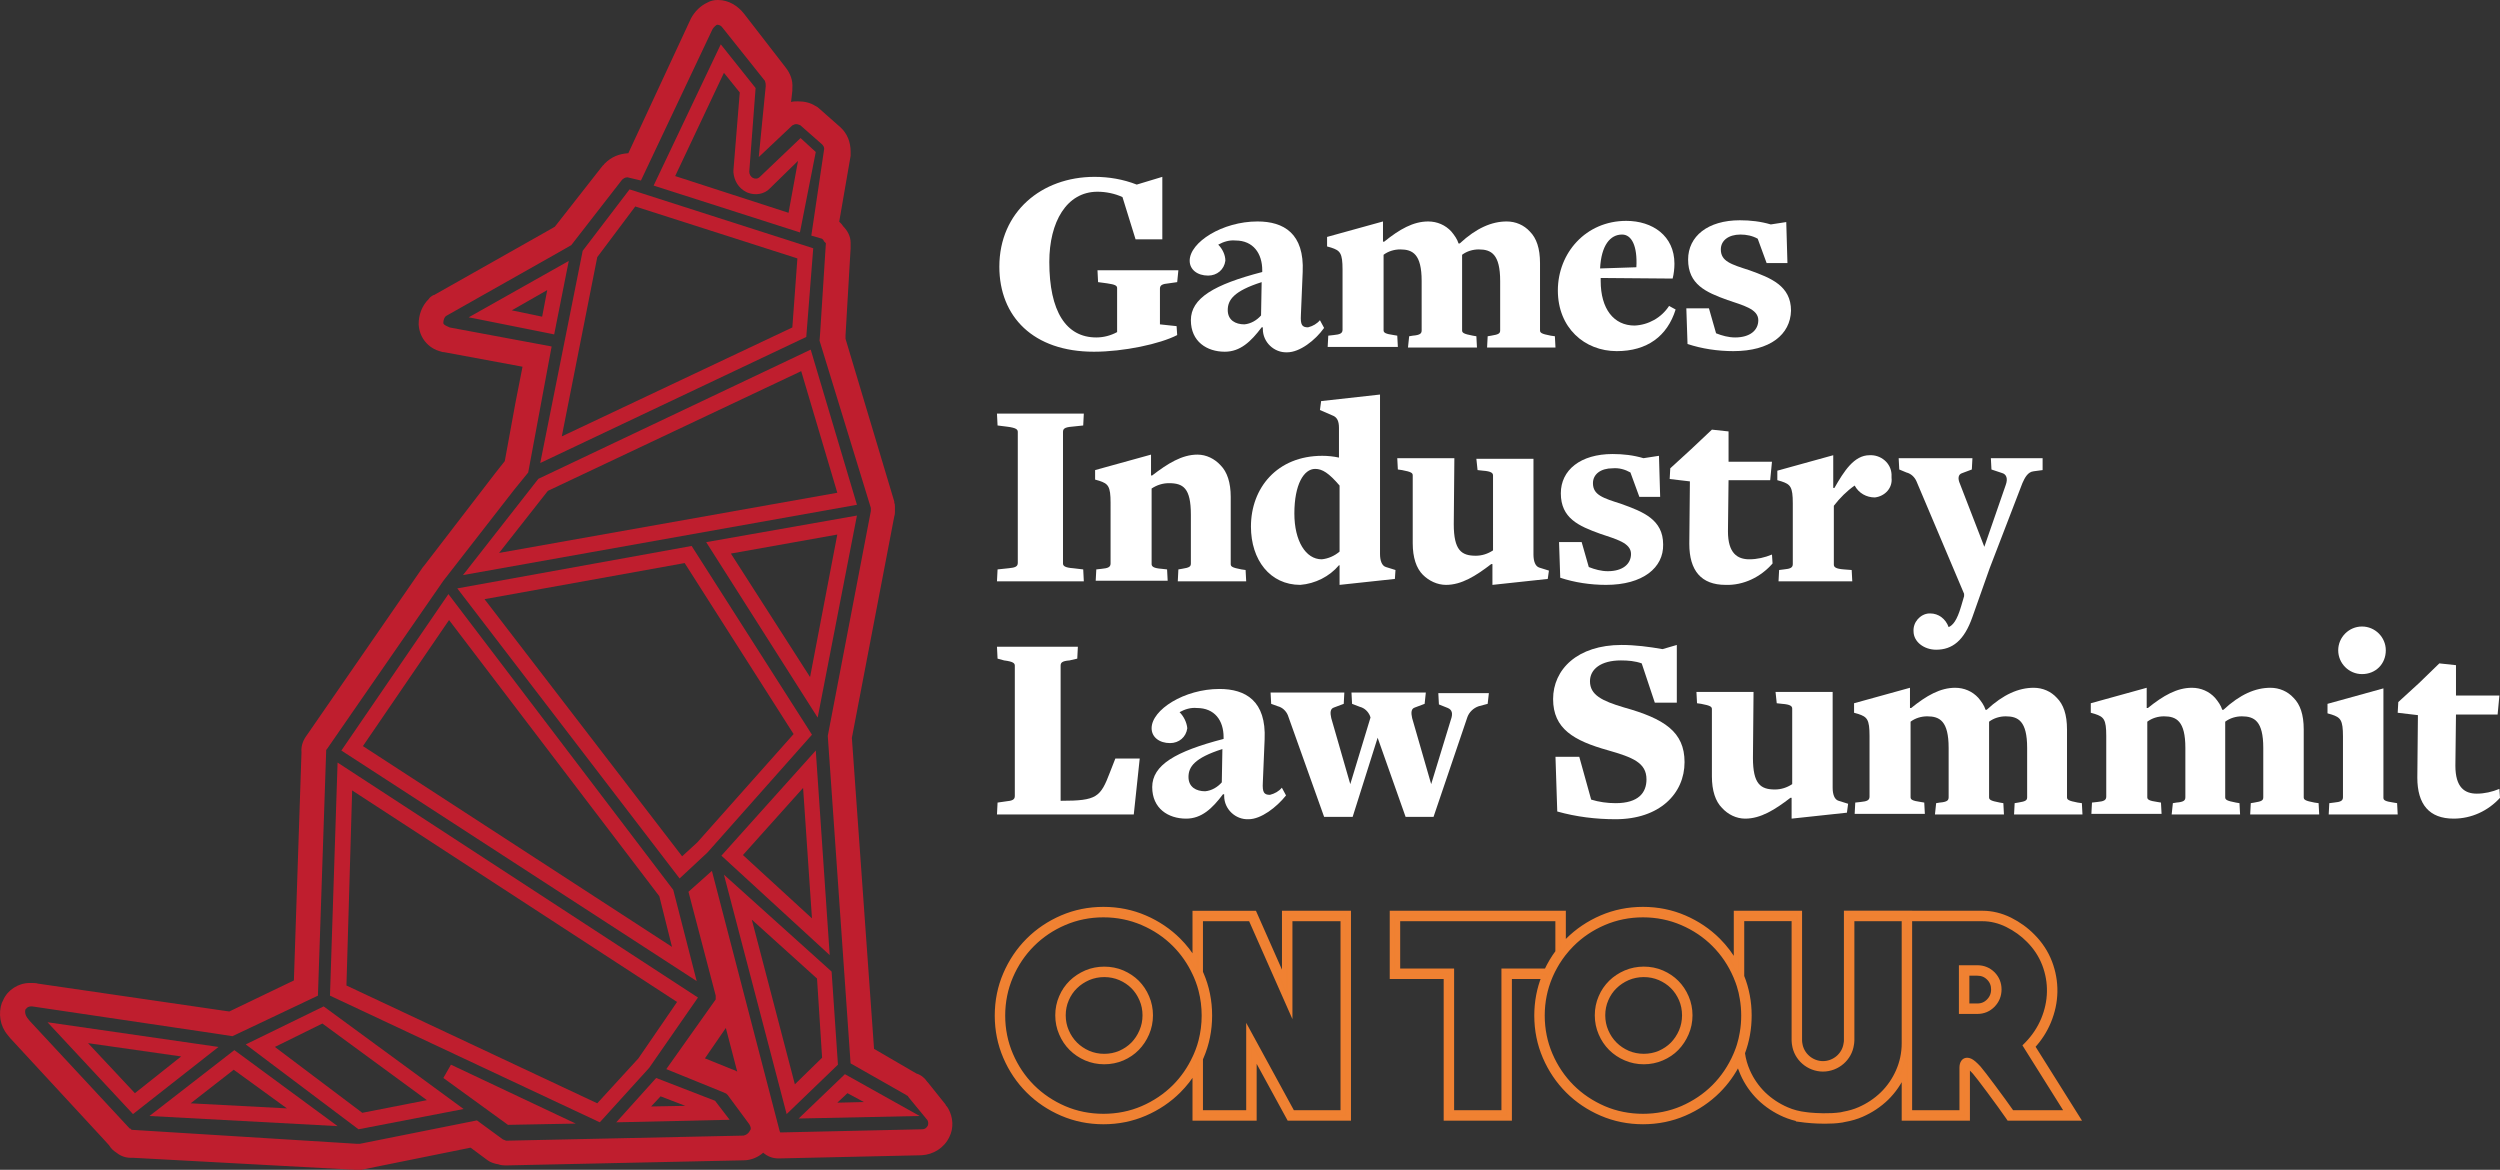 <?xml version="1.0" encoding="utf-8"?>
<!-- Generator: Adobe Illustrator 27.0.0, SVG Export Plug-In . SVG Version: 6.00 Build 0)  -->
<svg version="1.1" id="Layer_1" xmlns="http://www.w3.org/2000/svg" xmlns:xlink="http://www.w3.org/1999/xlink" x="0px" y="0px"
	 viewBox="0 0 420.318 196.678" style="enable-background:new 0 0 420.318 196.678;" xml:space="preserve">
<rect x="0" y="0" width="420.318" height="196.678" fill="#333333" stroke="none"/>
<style type="text/css">
	.st0{fill:#BF1E2E;}
	.st1{fill:#FFFFFF;}
	.st2{fill:#EF8131;stroke:#F08132;stroke-width:0.75;stroke-miterlimit:10;}
</style>
<g>
	<g>
		<g>
			<g>
				<path class="st0" d="M159.408,186.349c-0.106-0.106-0.106-0.213-0.213-0.319
					l-0.107-0.106c0,0-0.106-0.106-0.106-0.213l-2.982-3.727l-0.106-0.106
					c-0.426-0.639-1.065-1.171-1.81-1.384l-7.135-4.153l-3.727-52.284
					l7.135-37.27c0.106-0.319,0.106-0.532,0.106-0.852v-0.639
					c0-0.319,0-0.532-0.106-0.745c0-0.106,0-0.106,0-0.213l-8.199-27.367v-0.639
					l0.852-14.588c0-0.213,0-0.319,0-0.532v-0.426c0-1.065-0.532-2.023-1.278-2.769
					c-0.106-0.213-0.319-0.426-0.532-0.639l-0.106-0.106l1.917-11.074
					c0-0.106,0-0.213,0-0.319v-0.426c0-1.491-0.532-2.982-1.704-4.046l0,0
					l-3.62-3.195c-0.213-0.213-0.426-0.319-0.639-0.426
					c-0.852-0.532-1.81-0.745-2.875-0.745h-0.106c-0.319,0-0.745,0-1.065,0.106
					l0.213-1.917v-0.426c0.106-1.278-0.319-2.449-1.171-3.514l-6.922-8.945
					C124.055,0.958,122.458,0,120.754,0h-0.106c-0.532,0-1.171,0.106-1.704,0.426
					c-1.171,0.532-2.13,1.491-2.769,2.662l0,0l-10.542,22.681h-0.106
					c-1.491,0.106-2.769,0.639-3.833,1.704l-0.106,0.106
					c-0.106,0.106-0.106,0.213-0.213,0.213L93.281,38.122l-1.491,0.852
					L72.942,49.622h-0.106c-0.319,0.213-0.532,0.319-0.745,0.639
					c-1.171,1.171-1.704,2.662-1.704,4.259c0.106,2.236,1.597,4.046,3.727,4.579
					c0.106,0,0.213,0.106,0.426,0.106h0.106l13.204,2.449l-1.171,5.963
					l-1.81,9.903l-1.597,2.023L71.239,95.198l-0.106,0.106l-19.487,28.219
					c-0.639,0.852-1.065,1.81-0.958,2.982l-1.278,38.335l-10.861,5.218
					l-1.491-0.213l-30.668-4.472c-0.319-0.106-0.745-0.106-1.065-0.106H5.005
					c-1.917,0-3.727,1.171-4.472,2.875c0,0.106-0.106,0.213-0.106,0.213
					c0,0.106-0.106,0.213-0.106,0.213C-0.319,170.376,0,172.506,1.278,173.997
					l0.426,0.532l15.547,16.825l1.065,1.171c0.319,0.532,0.745,0.958,1.278,1.278
					c0.639,0.532,1.491,0.852,2.343,0.852h0.426l37.376,2.023h0.745
					c0.213,0,0.532,0,0.745-0.106l17.89-3.62l2.875,2.13
					c0.426,0.319,1.065,0.532,1.597,0.639h0.106
					c0.532,0.213,0.958,0.213,1.491,0.213h0.106l39.719-0.852
					c1.278,0,2.449-0.532,3.301-1.278c0.745,0.639,1.597,0.958,2.556,0.958h0.106
					l23.959-0.532c2.023-0.106,3.833-1.278,4.685-3.088
					C160.367,189.65,160.26,187.84,159.408,186.349z M156.001,189.224
					c-0.213,0.426-0.532,0.639-0.958,0.639l-23.853,0.532l-0.106-0.213
					l-11.394-43.765l-3.94,3.514l4.579,17.464v0.532v0.106l-8.306,11.713
					l9.69,3.94l0.213,0.106c0.106,0,0.213,0.106,0.319,0.213l0.106,0.106
					l3.62,4.898l0,0c0.426,0.745,0.213,0.958,0.106,1.065l-0.106,0.213
					c-0.213,0.319-0.532,0.532-0.958,0.639l-39.719,0.852c-0.106,0-0.213,0-0.213,0
					c-0.213-0.106-0.319-0.106-0.532-0.213l-4.366-3.195l-19.7,3.94h-0.426
					l-37.696-2.343h-0.213l-0.213-0.213h-0.106l-0.106-0.107L5.005,171.654
					l-0.426-0.532c-0.319-0.426-0.426-0.958-0.319-1.384l0.106-0.106
					c0.213-0.319,0.532-0.426,0.852-0.426h0.106h0.106l30.881,4.579l2.769,0.426
					l14.375-6.815l1.384-41.103v-0.106v-0.106l0.106-0.106l19.593-28.325
					l11.926-15.334l2.343-2.875l3.94-21.191l-17.144-3.195l-0.213-0.106
					c-0.532-0.213-0.852-0.426-0.852-0.639c0-0.426,0.106-0.852,0.426-1.171
					l18.848-10.649l2.236-1.278l8.519-10.968l0,0
					c0.213-0.213,0.532-0.426,0.852-0.426h0.106l2.236,0.532L119.796,4.898
					c0.213-0.319,0.426-0.532,0.745-0.745l0,0c0.426,0,0.745,0.213,0.958,0.532
					l7.135,8.945v0.106c0.106,0.213,0.106,0.532,0.106,0.745l-1.171,11.926
					l5.644-5.324c0.213-0.106,0.426-0.213,0.639-0.213s0.532,0.106,0.745,0.213
					l0.106,0.106l3.514,3.088c0.213,0.213,0.426,0.532,0.319,0.958l-2.13,14.375
					l1.81,0.532l0.106,0.106l0.106,0.106l0.106,0.213l0.319,0.319l-0.958,15.014
					l-0.106,1.384l8.625,28.112v0.426v0.106l-7.241,37.802l3.833,55.053l9.371,5.324
					l0.106,0.106h0.106c0.106,0.106,0.106,0.213,0.213,0.319l2.982,3.62l0,0
					C156.107,188.479,156.107,188.905,156.001,189.224L156.001,189.224z M123.949,180.173
					c-0.319-0.213-0.639-0.319-0.958-0.426l-4.472-1.81l3.514-5.111L123.949,180.173z"/>
				<path class="st0" d="M136.727,41.742l-30.881-9.903l-7.88,10.329l-7.134,35.673
					l44.724-21.191L136.727,41.742z M133.213,55.053L94.452,73.368l5.963-30.135
					l6.389-8.519l27.26,8.732L133.213,55.053z"/>
				<path class="st0" d="M134.278,188.053l20.339-0.426l-12.565-7.028L134.278,188.053z
					 M145.246,185.284l-4.472,0.106l1.704-1.597L145.246,185.284z"/>
				<path class="st0" d="M137.153,25.556l-2.556-2.343l-6.815,6.496
					c-0.213,0.213-0.426,0.319-0.639,0.319s-0.319,0-0.532-0.106
					c-0.426-0.213-0.639-0.639-0.639-1.065l1.065-14.056l-5.857-7.347L109.893,31.2
					l24.598,7.88L137.153,25.556z M132.574,35.779l-19.061-6.176l8.199-17.357
					l2.662,3.301l-1.065,13.098v0.319c0.106,1.384,0.852,2.662,2.13,3.301
					l0.213,0.106c1.278,0.532,2.875,0.319,3.833-0.745l4.685-4.579L132.574,35.779z
					"/>
				<path class="st0" d="M137.472,120.648l6.602-33.969l-25.343,4.472L137.472,120.648z
					 M136.194,113.833l-13.311-20.765l17.89-3.195L136.194,113.833z"/>
				<path class="st0" d="M95.624,43.872L78.799,53.349l14.375,2.875L95.624,43.872z
					 M91.151,53.243l-5.111-1.065l5.963-3.408L91.151,53.243z"/>
				<path class="st0" d="M136.301,58.78L90.512,80.503L77.841,96.688l66.234-11.82
					L136.301,58.78z M92.11,82.526l42.594-20.126l6.07,20.445L83.91,92.962
					L92.11,82.526z"/>
				<path class="st0" d="M75.391,99.883l-17.996,26.302l59.738,38.761l-3.94-15.334
					L75.391,99.883z M61.016,125.439l14.482-21.191l35.353,46.428l2.13,8.519
					L61.016,125.439z"/>
				<path class="st0" d="M116.282,91.79l-39.399,7.134l37.376,48.77l4.685-4.366
					l17.57-19.806L116.282,91.79z M117.24,141.625l-2.556,2.343l-33.223-43.233
					l33.649-6.07l18.315,28.751L117.24,141.625z"/>
				<path class="st0" d="M7.986,171.867l14.375,15.44l14.375-11.287L7.986,171.867z
					 M14.801,175.381l15.653,2.236l-7.773,6.176L14.801,175.381z"/>
				<path class="st0" d="M55.479,167.395l45.363,21.297l8.306-9.158l8.199-11.82
					l-60.59-39.506L55.479,167.395z M59.206,132.893l54.627,35.566l-6.496,9.477
					l-6.922,7.56L58.247,165.691L59.206,132.893z"/>
				<path class="st0" d="M137.153,126.185l-15.866,17.677l18.209,16.718L137.153,126.185z
					 M124.907,143.755l10.116-11.287l1.491,21.936L124.907,143.755z"/>
				<path class="st0" d="M139.815,163.348l-18.102-16.292l10.542,40.251l8.625-8.306
					L139.815,163.348z M133.639,182.303l-7.241-27.686l10.968,9.903l0.852,13.311
					L133.639,182.303z"/>
				<path class="st0" d="M103.61,188.692l19.061-0.426l-2.449-3.195l-9.903-3.833
					L103.61,188.692z M115.217,185.923l-5.75,0.106l1.597-1.704L115.217,185.923z"/>
				<path class="st0" d="M41.316,175.594l18.954,14.269l17.677-3.408l-23.533-17.251
					L41.316,175.594z M60.909,187.094L46.215,176.02l7.986-3.94l17.57,12.885
					L60.909,187.094z"/>
				<path class="st0" d="M25.13,187.627l31.626,1.704l-17.357-12.778L25.13,187.627z
					 M48.238,186.349l-16.186-0.852l7.241-5.644L48.238,186.349z"/>
				<polygon class="st0" points="74.54,181.238 85.401,189.118 96.795,188.905 75.817,179.002 
									"/>
			</g>
		</g>
	</g>
	<path class="st1" d="M197.918,47.434l-1.4,0.2c-1.1,0.1-1.5,0.3-1.5,0.9v6
		l2.8,0.3l0.1,1.5c-2.9,1.5-9,2.8-14,2.8
		c-10.2,0-15.9-5.9-15.9-14.3c0-9.2,7.1-15.1,16-15.1
		c2.4,0,4.8,0.4,7.1,1.3l4.3-1.3v10.5h-4.5l-2.2-7.1
		c-1.3-0.6-2.8-0.9-4.2-0.9c-5.2,0-8.1,5.1-8.1,11.8
		c0,8.3,2.8,12.7,7.9,12.7c1.2,0,2.4-0.3,3.5-0.9v-7.4
		c0-0.4-0.3-0.6-1.7-0.8l-1.5-0.2l-0.1-2h13.6L197.918,47.434z"/>
	<path class="st1" d="M216.418,59.234c-2.2,0.1-4.1-1.7-4.1-3.9
		c0-0.1,0-0.2,0-0.3h-0.2c-1.8,2.4-3.6,4.1-6.2,4.1
		c-3,0-5.7-1.7-5.7-5.3c0-3.7,3.9-6,12-8.1v-0.3c0-2.8-1.5-5-4.5-5
		c-1-0.1-2,0.2-2.9,0.7c0.7,0.7,1.2,1.7,1.2,2.7
		c-0.2,1.5-1.4,2.5-2.9,2.5c-1.8,0-3.1-1-3.1-2.5
		c0-3.1,5.5-6.6,11.4-6.6c4.4,0,7.9,2,7.6,8.5l-0.3,7.2
		c-0.1,1.7,0.2,2.1,1.2,2.1c0.8-0.2,1.5-0.6,2-1.2
		l0.7,1.3C221.118,57.234,218.518,59.234,216.418,59.234z M212.118,47.434
		c-4.7,1.5-5.7,3-5.7,4.7s1.3,2.4,2.8,2.4
		c1.1-0.1,2.1-0.7,2.8-1.5L212.118,47.434z"/>
	<path class="st1" d="M250.018,58.434l0.1-1.9l0.6-0.1
		c1.3-0.2,1.5-0.4,1.5-0.9v-8.3c0-4.5-1.5-5.3-3.6-5.3
		c-1,0-2,0.3-2.8,0.9v12.7c0,0.4,0.2,0.6,1.8,0.9l0.6,0.1
		l0.1,1.9h-11.6l0.2-1.9l0.6-0.1c1.3-0.1,1.5-0.4,1.5-0.9
		V47.234c0-4.5-1.5-5.3-3.6-5.3c-1,0-2,0.3-2.8,0.9V55.534
		c0,0.4,0.3,0.6,1.7,0.8l0.6,0.1l0.1,1.9h-11.8l0.1-1.9
		l0.9-0.1c1.1-0.1,1.5-0.3,1.5-0.9V45.334
		c0-2.8-0.4-3.2-1.9-3.7l-0.7-0.2v-1.6l9.4-2.6v3.4h0.2
		c2.6-2.1,4.9-3.4,7.4-3.4c1.5,0,2.9,0.6,3.9,1.7
		c0.5,0.6,1,1.3,1.2,2h0.2c2.8-2.6,5.4-3.7,7.9-3.7
		c1.5,0,2.9,0.6,3.9,1.7c1.1,1.1,1.7,2.8,1.7,5.3v11.3
		c0,0.4,0.2,0.6,1.8,0.9l0.7,0.1l0.1,1.9H250.018z"/>
	<path class="st1" d="M271.818,59.034c-5.4,0-9.9-3.9-9.9-10.2
		s4.7-11.7,11.5-11.7c4.4,0,8.1,2.5,8.1,7.2
		c0,0.8-0.1,1.7-0.3,2.5l-12.1-0.1v0.5c0,4.7,2.2,7.5,5.7,7.5
		c2.3-0.1,4.5-1.3,5.8-3.3l1.1,0.6
		C280.318,56.534,276.918,59.034,271.818,59.034z M272.718,39.434
		c-2,0-3.5,1.8-3.7,5.7l6.1-0.2
		C275.318,41.334,274.318,39.434,272.718,39.434z"/>
	<path class="st1" d="M291.418,59.034c-2.6,0-5.3-0.4-7.7-1.2l-0.2-6h3.8
		l1.2,4.2c1,0.4,2.1,0.7,3.2,0.7c2.5,0,3.9-1.2,3.9-2.9
		c0-1.9-2.6-2.5-5.2-3.4c-3.6-1.3-6.6-2.6-6.6-6.8
		c0-3.9,3.3-6.6,8.7-6.6c1.8,0,3.5,0.2,5.2,0.7l2.6-0.4
		l0.2,6.9h-3.5l-1.5-4.1c-0.9-0.5-1.9-0.7-2.9-0.7c-2,0-3.3,1-3.3,2.5
		c0,2,1.7,2.5,4.8,3.5c3.6,1.3,7,2.6,7,6.8
		C301.018,56.234,297.618,59.034,291.418,59.034z"/>
	<path class="st1" d="M167.618,97.734l0.1-2l1.9-0.2c1.1-0.1,1.5-0.3,1.5-0.9
		v-22c0-0.4-0.2-0.7-1.8-0.9l-1.6-0.2l-0.1-2h14.6l-0.1,2
		l-1.9,0.2c-1.3,0.1-1.5,0.4-1.5,0.9v22.1
		c0,0.4,0.3,0.7,1.7,0.8l1.7,0.2l0.1,2H167.618z"/>
	<path class="st1" d="M198.018,97.734l0.1-2l0.6-0.1c1.3-0.2,1.5-0.4,1.5-0.9
		v-8.2c0-4.5-1.3-5.3-3.7-5.3c-1,0-2,0.3-2.9,0.9v12.7
		c0,0.4,0.3,0.7,1.7,0.8l0.9,0.1l0.1,1.9h-12.1l0.1-1.9
		l0.9-0.1c1.1-0.1,1.5-0.3,1.5-0.9V84.534
		c0-2.8-0.4-3.2-1.9-3.7l-0.7-0.2v-1.6l9.4-2.6v3.5h0.2
		c2.6-2,5-3.5,7.6-3.5c1.5,0,2.9,0.7,3.9,1.8
		c1.1,1.1,1.7,2.9,1.7,5.3v11.3c0,0.4,0.2,0.6,1.8,0.9
		l0.7,0.1l0.1,1.9L198.018,97.734z"/>
	<path class="st1" d="M234.518,97.334l-9.3,1v-3.3h-0.1c-1.6,1.9-4,3.1-6.5,3.3
		c-5.1,0-8.3-4.2-8.3-9.8c0-6.5,4.4-11.9,12-11.9
		c0.9,0,1.9,0.1,2.8,0.3l0,0v-5c0-1.1-0.3-1.7-0.9-2l-2.3-1
		l0.2-1.5l9.9-1.1v26.8c0,1.1,0.3,2,1,2.2l1.6,0.5L234.518,97.334z
		 M225.218,81.634c-1.8-2.1-2.9-2.8-4.1-2.8c-1.9,0-3.5,2.6-3.5,7.5
		c0,4.6,1.9,7.7,4.6,7.7c1.1-0.1,2.2-0.6,3-1.3V81.634z"/>
	<path class="st1" d="M260.218,97.334l-9.3,1v-3.5h-0.2c-2.6,2-5,3.5-7.6,3.5
		c-1.5,0-2.9-0.7-3.9-1.7c-1.1-1.1-1.7-2.9-1.7-5.3V79.934
		c0-0.4-0.2-0.6-1.8-0.9l-0.7-0.1l-0.1-1.9h9.6l-0.1,11.1
		c0,4.4,1.3,5.3,3.7,5.3c1,0,2-0.3,2.9-0.9V79.934
		c0-0.4-0.3-0.7-1.7-0.8l-0.9-0.1l-0.2-1.9h9.6v16.1
		c0,1.1,0.3,2,1,2.2l1.6,0.5L260.218,97.334z"/>
	<path class="st1" d="M270.018,98.334c-2.6,0-5.3-0.4-7.7-1.2l-0.2-6h3.8
		l1.2,4.2c1,0.4,2.1,0.7,3.2,0.7c2.5,0,3.9-1.2,3.9-2.9
		c0-1.9-2.6-2.5-5.2-3.4c-3.6-1.3-6.6-2.6-6.6-6.8
		c0-3.9,3.3-6.6,8.7-6.6c1.8,0,3.5,0.2,5.2,0.7l2.6-0.4
		l0.2,6.9h-3.5l-1.5-4.1c-0.9-0.5-1.9-0.8-3-0.7c-2,0-3.3,1-3.3,2.5
		c0,2,1.7,2.5,4.8,3.5c3.6,1.3,7,2.6,7,6.8
		C279.718,95.434,276.218,98.334,270.018,98.334z"/>
	<path class="st1" d="M290.118,98.334c-4.1,0-6.1-2.4-6.1-6.9l0.1-10.5
		l-3.4-0.4l0.1-1.8l3.5-3.2l3.5-3.3l2.8,0.3v5.1h7.3
		l-0.3,3.1h-7l-0.1,8.6c0,3.7,1.6,4.7,3.6,4.7
		c1.3,0,2.6-0.3,3.8-0.8l0.1,1.5
		C296.018,97.034,293.118,98.434,290.118,98.334z"/>
	<path class="st1" d="M315.218,83.634c-1.4,0-2.7-0.7-3.4-2
		c-1.3,0.9-2.5,2.1-3.5,3.4v9.9c0,0.4,0.3,0.7,1.7,0.8
		l1.3,0.1l0.1,1.9h-12.4l0.1-1.9l0.8-0.1
		c1.1-0.1,1.5-0.3,1.5-0.9V84.634c0-2.8-0.4-3.2-1.9-3.7
		l-0.7-0.2v-1.6l9.4-2.6v5.5h0.2c1.6-2.8,3.3-5.5,5.9-5.5
		c1.9-0.1,3.6,1.3,3.7,3.2c0,0.2,0,0.4,0,0.6
		C318.218,82.034,316.918,83.434,315.218,83.634z"/>
	<path class="st1" d="M343.418,79.034l-1.5,0.2c-1,0.1-1.5,1.1-1.9,2l-5.5,14.3
		l-2.9,8.2c-1.4,4-3.4,5.5-6.1,5.5c-2,0-3.8-1.3-3.8-3.1
		c-0.1-1.5,1.1-2.9,2.6-3c0.1,0,0.2,0,0.2,0
		c1.4,0,2.6,0.9,3.1,2.3c0.7-0.3,1.4-1.1,2.1-3.5l0.5-1.7
		v-0.4l-8-18.9c-0.3-0.7-0.9-1.3-1.7-1.5l-1.2-0.5l-0.1-1.9
		h12.4l-0.1,1.9l-1.6,0.6c-0.7,0.2-0.8,0.9-0.4,1.8
		l4.1,10.6l3.6-10.4c0.4-1.1,0.1-1.8-0.6-2l-1.8-0.6
		l-0.1-1.9h8.7L343.418,79.034z"/>
	<path class="st1" d="M190.618,136.934h-23l0.1-2l1.4-0.2
		c1.1-0.1,1.5-0.3,1.5-0.9v-21.9c0-0.4-0.2-0.7-1.8-0.9
		l-1.1-0.3l-0.1-2h13.6l-0.1,2l-1.3,0.3
		c-1.3,0.1-1.5,0.4-1.5,0.9v22.7h0.1c6,0,6.6-0.6,8.2-4.8
		l0.9-2.3h4.1L190.618,136.934z"/>
	<path class="st1" d="M209.918,137.734c-2.2,0.1-4.1-1.7-4.1-3.9
		c0-0.1,0-0.2,0-0.3h-0.2c-1.8,2.4-3.6,4.1-6.2,4.1
		c-3,0-5.7-1.7-5.7-5.3c0-3.7,3.9-6,12-8.1v-0.3
		c0-2.8-1.5-4.9-4.5-4.9c-1-0.1-2,0.2-2.9,0.7
		c0.7,0.7,1.2,1.7,1.3,2.7c-0.2,1.5-1.4,2.5-2.9,2.5
		c-1.8,0-3.1-1-3.1-2.5c0-3.1,5.5-6.6,11.4-6.6c4.4,0,7.9,2,7.6,8.5
		l-0.3,7.2c-0.1,1.7,0.2,2.1,1.2,2.1
		c0.8-0.2,1.5-0.6,2-1.2l0.7,1.3
		C214.618,135.734,212.018,137.734,209.918,137.734z M205.518,125.934
		c-4.7,1.5-5.7,3-5.7,4.7s1.3,2.4,2.8,2.4
		c1.1-0.1,2.1-0.7,2.8-1.5L205.518,125.934z"/>
	<path class="st1" d="M250.118,118.334l-1.5,0.4c-0.9,0.3-1.6,1-1.9,1.8
		l-5.7,16.8h-4.7l-4.7-13.3l-4.2,13.3h-4.8l-6.1-17.1
		c-0.3-0.7-0.9-1.3-1.7-1.5l-1.1-0.4l-0.1-1.9h12.4
		l-0.1,1.9l-1.6,0.6c-0.7,0.2-0.7,0.9-0.5,1.8l3.2,11.1
		l3.4-11.2l-0.1-0.3c-0.3-0.7-0.9-1.3-1.7-1.5l-1.3-0.5
		l-0.1-1.9h12.5l-0.2,1.9l-1.6,0.6c-0.7,0.2-0.7,0.9-0.5,1.8
		l3.2,11.1l3.3-10.8c0.4-1.1,0.2-1.7-0.5-2l-1.5-0.6l-0.1-1.9
		h8.5L250.118,118.334z"/>
	<path class="st1" d="M271.618,137.734c-3.3,0-6.6-0.4-9.8-1.3l-0.3-9.2h4
		l2,7.2c1.3,0.4,2.7,0.6,4.1,0.6c3.9,0,5.2-1.8,5.2-4
		c0-2.8-2.3-3.7-6.5-4.9c-5.7-1.6-9.2-3.6-9.2-8.6
		s4.1-9.1,11.5-9.1c2.3,0,4.6,0.3,6.9,0.7l2.4-0.7v9.7
		h-3.7l-2.2-6.6c-1.1-0.4-2.3-0.5-3.5-0.5c-3.4,0-5.2,1.5-5.2,3.5
		c0,2.3,2,3.3,5.7,4.4c6.8,1.9,10.2,4.1,10.2,9.2
		C283.218,133.434,279.018,137.734,271.618,137.734z"/>
	<path class="st1" d="M310.518,136.634l-9.3,1v-3.5h-0.2c-2.6,2-5,3.5-7.6,3.5
		c-1.5,0-2.9-0.7-3.9-1.8c-1.1-1.1-1.7-2.9-1.7-5.3v-11.3
		c0-0.4-0.2-0.6-1.8-0.9l-0.7-0.1l-0.1-1.9h9.6l-0.1,11.1
		c0,4.4,1.3,5.3,3.7,5.3c1,0,2-0.3,2.9-0.9v-12.7
		c0-0.4-0.3-0.7-1.7-0.8l-0.9-0.1l-0.2-1.9h9.6v16.1
		c0,1.1,0.3,2,1,2.2l1.6,0.5L310.518,136.634z"/>
	<path class="st1" d="M338.618,136.934l0.1-1.9l0.6-0.1
		c1.3-0.2,1.5-0.4,1.5-0.9v-8.3c0-4.5-1.5-5.3-3.6-5.3
		c-1,0-2,0.3-2.8,0.9v12.7c0,0.4,0.2,0.6,1.8,0.9l0.6,0.1
		l0.1,1.9h-11.6l0.2-1.9l0.6-0.1c1.3-0.1,1.5-0.4,1.5-0.9
		v-8.3c0-4.5-1.5-5.3-3.6-5.3c-1,0-2,0.3-2.8,0.9v12.7
		c0,0.4,0.3,0.6,1.7,0.8l0.6,0.1l0.1,1.9h-11.8l0.1-1.9
		l0.9-0.1c1.1-0.1,1.5-0.3,1.5-0.9v-10.2
		c0-2.8-0.4-3.2-1.9-3.7l-0.7-0.2v-1.6l9.4-2.6v3.4h0.2
		c2.6-2.1,4.9-3.4,7.4-3.4c1.5,0,2.9,0.6,3.9,1.7
		c0.5,0.6,1,1.3,1.2,2h0.2c2.8-2.6,5.4-3.7,7.9-3.7
		c1.5,0,2.9,0.6,3.9,1.7c1.1,1.1,1.7,2.8,1.7,5.3v11.4
		c0,0.4,0.2,0.6,1.8,0.9l0.7,0.1l0.1,1.9H338.618z"/>
	<path class="st1" d="M378.318,136.934l0.1-1.9l0.6-0.1
		c1.3-0.2,1.5-0.4,1.5-0.9v-8.3c0-4.5-1.5-5.3-3.6-5.3
		c-1,0-2,0.3-2.8,0.9v12.7c0,0.4,0.2,0.6,1.8,0.9l0.6,0.1
		l0.1,1.9h-11.5l0.2-1.9l0.6-0.1c1.3-0.1,1.5-0.4,1.5-0.9
		v-8.3c0-4.5-1.5-5.3-3.6-5.3c-1,0-2,0.3-2.8,0.9v12.7
		c0,0.4,0.3,0.6,1.7,0.8l0.6,0.1l0.1,1.9h-11.8l0.1-1.9
		l0.9-0.1c1.1-0.1,1.5-0.3,1.5-0.9v-10.2
		c0-2.8-0.4-3.2-1.9-3.7l-0.7-0.2v-1.6l9.4-2.6v3.4h0.2
		c2.6-2.1,4.9-3.4,7.4-3.4c1.5,0,2.9,0.6,3.9,1.7
		c0.5,0.6,1,1.3,1.2,2h0.2c2.8-2.6,5.4-3.7,7.9-3.7
		c1.5,0,2.9,0.6,3.9,1.7c1.1,1.1,1.7,2.8,1.7,5.3v11.4
		c0,0.4,0.2,0.6,1.8,0.9l0.7,0.1l0.1,1.9H378.318z"/>
	<path class="st1" d="M391.518,136.934l0.1-1.9l0.8-0.1
		c1.1-0.1,1.5-0.3,1.5-0.9v-10.2c0-2.8-0.4-3.2-1.9-3.7
		l-0.7-0.2v-1.6l9.4-2.6v18.4c0,0.4,0.3,0.6,1.7,0.8
		l0.6,0.1l0.1,1.9L391.518,136.934L391.518,136.934z M397.118,113.334
		c-2.2,0-4-1.8-4-4s1.8-4,4-4s4,1.8,4,4
		C401.118,111.634,399.418,113.334,397.118,113.334L397.118,113.334z"/>
	<path class="st1" d="M412.518,137.634c-4.1,0-6.1-2.4-6.1-6.9l0.1-10.5
		l-3.4-0.4l0.1-1.8l3.5-3.2l3.4-3.3l2.8,0.3v5.1h7.3
		l-0.3,3.2h-7l-0.1,8.6c0,3.7,1.6,4.7,3.6,4.7
		c1.3,0,2.6-0.3,3.8-0.8l0.1,1.5
		C418.318,136.334,415.518,137.634,412.518,137.634z"/>
	<g>
		<path class="st2" d="M215.91,164.794l-4.997-11.294h-10.045v8.04
			c-0.756-1.27-1.662-2.428-2.69-3.456c-1.612-1.612-3.526-2.902-5.683-3.829
			c-2.166-0.937-4.514-1.411-6.972-1.411c-2.468,0-4.816,0.474-6.982,1.411
			c-2.156,0.927-4.07,2.217-5.682,3.829c-1.612,1.612-2.902,3.526-3.829,5.683
			c-0.937,2.166-1.411,4.514-1.411,6.982c0,2.458,0.474,4.806,1.411,6.972
			c0.927,2.166,2.217,4.07,3.829,5.683c1.612,1.612,3.526,2.902,5.682,3.829
			c2.166,0.937,4.514,1.411,6.982,1.411c2.458,0,4.806-0.474,6.972-1.411
			c2.156-0.927,4.07-2.217,5.683-3.829c1.028-1.028,1.934-2.176,2.69-3.446
			v8.08h10.035v-10.65l5.813,10.65h10.045v-34.538h-10.851V164.794z
			 M216.917,154.507h8.836v32.523h-8.443l-7.415-13.592v13.592h-8.02v-9.018
			c0.04-0.091,0.091-0.191,0.131-0.292c0.937-2.166,1.411-4.514,1.411-6.972
			c0-2.468-0.474-4.816-1.411-6.982c-0.04-0.101-0.091-0.202-0.131-0.292v-8.967
			h8.383l6.66,15.063V154.507z M185.522,187.635c-2.327,0-4.544-0.443-6.579-1.32
			c-2.045-0.887-3.849-2.096-5.37-3.617c-1.521-1.521-2.74-3.335-3.617-5.38
			c-0.877-2.035-1.33-4.252-1.33-6.569c0-2.327,0.453-4.544,1.33-6.579
			c0.877-2.045,2.096-3.849,3.617-5.37c1.521-1.521,3.325-2.741,5.37-3.617
			c2.035-0.877,4.252-1.33,6.579-1.33c2.317,0,4.534,0.453,6.569,1.33
			c2.045,0.877,3.859,2.096,5.37,3.617c1.4,1.4,2.549,3.053,3.405,4.907
			c0.071,0.151,0.141,0.302,0.212,0.463c0.101,0.242,0.201,0.474,0.292,0.725
			c0.202,0.514,0.363,1.048,0.504,1.592c0.353,1.37,0.534,2.791,0.534,4.262
			c0,1.461-0.181,2.882-0.534,4.252c-0.141,0.544-0.302,1.078-0.504,1.592
			c-0.091,0.252-0.191,0.484-0.292,0.725c-0.071,0.161-0.141,0.312-0.212,0.463
			c-0.856,1.854-2.005,3.516-3.405,4.917c-1.511,1.511-3.325,2.73-5.37,3.617
			C190.056,187.192,187.84,187.635,185.522,187.635z"/>
		<path class="st2" d="M341.772,175.948c1.149-1.239,2.045-2.63,2.68-4.151
			c0.685-1.642,1.048-3.335,1.078-5.018c0.03-1.693-0.262-3.375-0.887-5.008
			c-0.625-1.622-1.592-3.103-2.861-4.373c-1.088-1.118-2.388-2.055-3.859-2.791
			c-1.501-0.735-3.053-1.108-4.594-1.108h-12.221v-0.01h-10.72v21.471
			c0,0.101-0.01,0.191-0.02,0.262l-0.04,0.232
			c-0.252,1.884-1.904,3.315-3.839,3.325c-1.924-0.01-3.577-1.441-3.839-3.345
			l-0.03-0.191c-0.01-0.091-0.02-0.191-0.02-0.282v-21.471h-10.73v8.564
			c-0.806-1.471-1.814-2.801-2.982-3.97c-1.612-1.612-3.526-2.902-5.683-3.829
			c-2.166-0.937-4.514-1.411-6.972-1.411c-2.469,0-4.816,0.474-6.982,1.411
			c-2.156,0.927-4.07,2.217-5.683,3.829c-0.242,0.242-0.474,0.484-0.685,0.735
			v-5.32h-28.856v10.72h9.068v23.818h10.72v-23.818h5.743
			c-0.816,2.035-1.229,4.232-1.229,6.529c0,2.458,0.474,4.806,1.411,6.972
			c0.927,2.156,2.217,4.07,3.829,5.683c1.612,1.612,3.526,2.902,5.683,3.829
			c2.166,0.937,4.514,1.411,6.982,1.411c2.458,0,4.806-0.474,6.972-1.411
			c2.156-0.927,4.07-2.217,5.683-3.829c1.38-1.38,2.519-2.972,3.406-4.756
			c0.161,0.635,0.383,1.249,0.655,1.854c0.685,1.562,1.652,2.952,2.861,4.141
			c1.199,1.159,2.599,2.096,4.171,2.781c0.866,0.373,1.783,0.655,2.751,0.826
			l-0.02,0.02l0.786,0.101c0.091,0.01,1.531,0.181,3.305,0.181
			c0.927,0,1.924-0.04,2.882-0.191c0.212-0.03,0.403-0.071,0.524-0.111
			c0.987-0.171,1.934-0.453,2.791-0.826c1.572-0.685,2.982-1.622,4.181-2.781
			c1.209-1.189,2.166-2.579,2.861-4.141c0.02-0.05,0.04-0.091,0.06-0.141
			v7.677h10.72v-8.504c0-0.131,0.01-0.222,0.03-0.282
			c0.101,0.04,0.403,0.232,1.108,0.997c0.544,0.584,4.222,5.521,5.622,7.567
			l0.151,0.222h11.627L341.772,175.948z M330.064,178.547
			c-0.171,0.242-0.252,0.564-0.252,0.987v7.496h-8.705v-11.617v-20.906h12.221
			c1.39,0,2.791,0.343,4.141,1.008c1.38,0.685,2.579,1.552,3.597,2.589
			c1.179,1.179,2.065,2.539,2.64,4.03c0.574,1.501,0.846,3.063,0.816,4.625
			c-0.03,1.562-0.363,3.123-0.998,4.645c-0.635,1.521-1.562,2.912-2.74,4.121
			l-0.282,0.282l7.043,11.224h-9.279c-1.461-2.106-4.967-6.811-5.562-7.466
			c-0.635-0.685-1.098-1.078-1.441-1.229
			C330.548,178.023,330.185,178.376,330.064,178.547z M304.221,187.424l-0.594-0.071
			c-1.149-0.131-2.247-0.413-3.244-0.856c-1.461-0.635-2.761-1.501-3.879-2.579
			c-1.108-1.088-2.005-2.378-2.64-3.819c-0.433-0.977-0.725-2.005-0.866-3.053
			v-0.01c0.746-1.975,1.128-4.091,1.128-6.287c0-2.317-0.423-4.534-1.249-6.589
			v-9.662h8.715v20.463c0,0.131,0.01,0.272,0.03,0.413l0.03,0.212
			c0.322,2.388,2.408,4.191,4.836,4.201c2.438-0.01,4.514-1.814,4.836-4.181
			l0.04-0.262c0.01-0.121,0.03-0.252,0.03-0.383v-20.463h8.705v20.917
			c0,1.632-0.332,3.214-0.987,4.685c-0.635,1.441-1.521,2.73-2.64,3.819
			c-1.108,1.078-2.418,1.945-3.869,2.579c-0.806,0.353-1.642,0.594-2.63,0.776
			c-0.141,0.04-0.282,0.071-0.443,0.101
			C307.566,187.665,305.279,187.524,304.221,187.424z M291.788,177.328
			c-0.877,2.035-2.096,3.839-3.617,5.37c-1.511,1.511-3.325,2.73-5.36,3.617
			c-2.045,0.877-4.262,1.32-6.579,1.32c-2.327,0-4.544-0.443-6.579-1.32
			c-2.045-0.887-3.849-2.096-5.37-3.617c-1.521-1.531-2.741-3.335-3.617-5.38
			c-0.877-2.035-1.33-4.242-1.33-6.569c0-2.307,0.443-4.504,1.31-6.529
			c0.01-0.02,0.01-0.03,0.02-0.05c0.071-0.151,0.131-0.302,0.202-0.453
			c0.081-0.171,0.161-0.343,0.242-0.504c0.242-0.474,0.494-0.927,0.766-1.37
			c0.161-0.262,0.333-0.514,0.504-0.766c0.161-0.232,0.332-0.463,0.504-0.685
			c0.433-0.554,0.897-1.088,1.401-1.592c1.521-1.521,3.325-2.741,5.37-3.617
			c2.035-0.877,4.252-1.33,6.579-1.33c2.317,0,4.534,0.453,6.569,1.33
			c2.045,0.877,3.859,2.096,5.37,3.617c1.521,1.521,2.74,3.325,3.617,5.37
			c0.03,0.071,0.06,0.131,0.081,0.202c0.191,0.443,0.353,0.897,0.504,1.36
			c0.222,0.695,0.393,1.421,0.504,2.156c0.161,0.927,0.242,1.884,0.242,2.861
			c0,0.977-0.081,1.934-0.242,2.861c-0.111,0.715-0.282,1.421-0.494,2.116
			c-0.121,0.393-0.262,0.796-0.423,1.179
			C291.909,177.046,291.848,177.187,291.788,177.328z M252.806,187.031h-8.705v-23.818
			h-9.068v-8.705h26.841v5.541c-0.725,0.977-1.36,2.035-1.884,3.164h-7.184
			V187.031z"/>
		<path class="st2" d="M335.072,168.996c0.705-0.725,1.068-1.622,1.068-2.65
			c0-1.018-0.363-1.904-1.068-2.62c-0.715-0.705-1.602-1.068-2.63-1.068h-2.72
			v7.436h2.72C333.48,170.094,334.356,169.721,335.072,168.996z M330.729,163.666
			h1.713c0.766,0,1.39,0.252,1.914,0.776c0.524,0.524,0.776,1.149,0.776,1.904
			c0,0.766-0.252,1.4-0.786,1.945c-0.514,0.534-1.139,0.796-1.904,0.796h-1.713
			V163.666z"/>
		<path class="st2" d="M191.195,165.157c-0.695-0.685-1.521-1.239-2.468-1.652
			c-1.904-0.816-4.232-0.816-6.136,0c-0.947,0.413-1.783,0.967-2.489,1.652
			c-0.705,0.695-1.28,1.521-1.683,2.479c-0.413,0.947-0.625,1.985-0.625,3.063
			c0,1.088,0.212,2.116,0.625,3.063c0.403,0.957,0.967,1.793,1.673,2.499
			s1.552,1.27,2.499,1.683c0.947,0.403,1.985,0.615,3.063,0.615
			c1.088,0,2.116-0.212,3.073-0.615c0.947-0.413,1.783-0.977,2.468-1.683
			c0.685-0.705,1.249-1.542,1.652-2.489c0.413-0.957,0.625-1.995,0.625-3.073
			c0-1.078-0.212-2.116-0.625-3.063C192.444,166.678,191.88,165.852,191.195,165.157z
			 M182.983,177.016c-0.826-0.363-1.562-0.856-2.176-1.471
			c-0.615-0.615-1.108-1.34-1.461-2.176c-0.363-0.826-0.544-1.723-0.544-2.67
			c0-0.947,0.181-1.844,0.544-2.67c0.353-0.826,0.846-1.552,1.461-2.146
			c0.615-0.604,1.35-1.088,2.176-1.451c0.836-0.353,1.733-0.534,2.67-0.534
			c0.947,0,1.844,0.181,2.67,0.534c0.836,0.363,1.562,0.846,2.156,1.441
			c0.604,0.605,1.088,1.33,1.441,2.156c0.363,0.826,0.544,1.723,0.544,2.67
			c0,0.947-0.181,1.844-0.544,2.67c-0.353,0.836-0.846,1.572-1.441,2.186
			c-0.605,0.605-1.32,1.098-2.156,1.461
			C186.671,177.731,184.636,177.731,182.983,177.016z"/>
		<path class="st2" d="M281.904,165.167c-0.685-0.695-1.521-1.249-2.469-1.662
			c-1.914-0.826-4.232-0.816-6.136,0c-0.947,0.413-1.793,0.967-2.489,1.652
			c-0.705,0.695-1.28,1.521-1.683,2.479c-0.413,0.947-0.625,1.985-0.625,3.063
			c0,1.078,0.212,2.116,0.625,3.063c0.403,0.957,0.967,1.793,1.673,2.499
			c0.705,0.705,1.552,1.27,2.499,1.673c0.947,0.413,1.985,0.625,3.063,0.625
			c1.088,0,2.116-0.212,3.073-0.625c0.947-0.403,1.783-0.967,2.469-1.673
			s1.239-1.542,1.652-2.499c0.413-0.947,0.625-1.985,0.625-3.063
			c0-1.078-0.212-2.116-0.625-3.063C283.143,166.678,282.589,165.852,281.904,165.167z
			 M273.692,177.016c-0.826-0.363-1.562-0.856-2.176-1.471
			c-0.615-0.615-1.108-1.34-1.461-2.176c-0.363-0.826-0.544-1.723-0.544-2.67
			c0-0.947,0.181-1.844,0.544-2.67c0.353-0.826,0.846-1.552,1.461-2.146
			c0.615-0.604,1.34-1.088,2.176-1.451c0.836-0.353,1.733-0.534,2.67-0.534
			c0.947,0,1.844,0.181,2.67,0.534c0.836,0.363,1.562,0.846,2.156,1.441
			c0.605,0.605,1.088,1.32,1.451,2.156c0.353,0.826,0.534,1.723,0.534,2.67
			c0,0.947-0.181,1.844-0.534,2.67c-0.363,0.836-0.856,1.572-1.451,2.186
			c-0.604,0.605-1.32,1.098-2.156,1.461
			C277.38,177.731,275.345,177.721,273.692,177.016z"/>
	</g>
</g>
</svg>
